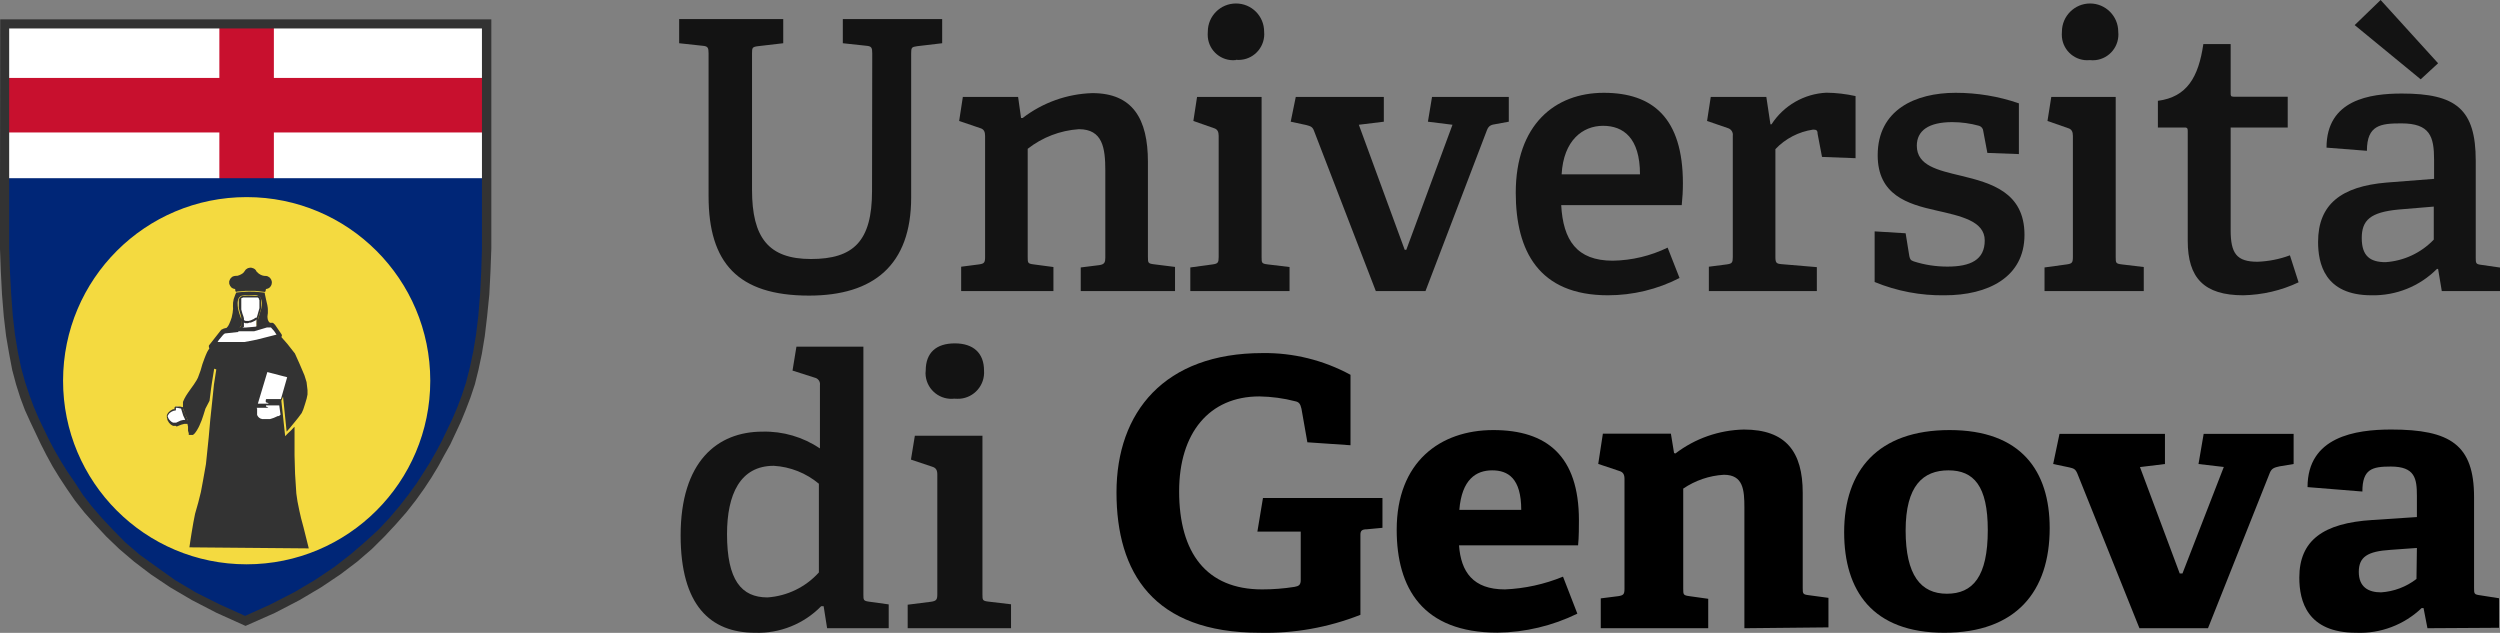 <?xml version="1.0" encoding="UTF-8"?><svg id="a" xmlns="http://www.w3.org/2000/svg" viewBox="0 0 237.06 60.01"><rect x="0" y="0" width="237.06" height="60.01" fill="#808080" stroke="none"/><rect x=".45" y="2.27" width="45.71" height="15.12" fill="#fff"/><ellipse cx="23.41" cy="36.57" rx="18.28" ry="18.26" fill="#f4da40"/><path d="m23.34,31.24h-.55s-.07,0-.08-.08c0-.04.04-.08.08-.08h1.09l.38-.06h.13s.06.06.05.1c0,.02-.03.04-.05.05h-.13l-.4.06h-.52Z"/><polygon points="17.25 38.63 17.04 38.58 16.86 38.55 16.8 38.55 16.74 38.56 16.7 38.57 16.66 38.59 16.63 38.62 16.61 38.65 16.61 38.7 16.61 38.74 16.61 38.77 16.61 38.81 16.62 38.84 16.57 38.85 16.54 38.86 16.48 38.88 16.41 38.9 16.34 38.94 16.28 38.97 16.21 39.01 16.14 39.07 16.04 39.15 15.95 39.26 15.9 39.35 15.88 39.39 15.87 39.41 15.87 39.45 15.87 39.49 15.88 39.54 15.89 39.58 15.92 39.69 15.96 39.76 16 39.82 16.04 39.88 16.1 39.96 16.17 40.03 16.27 40.12 16.37 40.18 16.44 40.23 16.57 40.27 16.67 40.28 16.74 40.27 16.82 40.25 16.91 40.21 16.99 40.17 17.1 40.12 17.18 40.08 17.26 40.06 17.37 40.03 17.5 40 17.64 39.99 17.75 39.98 17.8 39.99 17.68 39.66 17.56 39.41 17.45 39.15 17.37 38.94 17.31 38.76 17.28 38.63 17.25 38.63" fill="#fff"/><path d="m16.68,40.38h-.27l-.1-.05-.11-.07-.17-.17-.16-.27v-.07l-.05-.19v-.2l.08-.15.1-.13.19-.16.22-.12h.13v-.15l.09-.1h.44l.32.07v.2l.06.17.19.46.11.25.19.49h-.45l-.3.08-.45.18-.06-.07Zm0-1.71v.24l-.24.05-.18.08-.13.09-.09.08-.14.21h0v.09l.1.21.1.13.15.14.16.09h.29l.43-.2.26-.06h.17l-.07-.17-.12-.25-.12-.4-.08-.26-.39-.07h-.1Z" fill="#333"/><polygon points="25.73 30.75 25.61 30.75 25.49 30.77 25.35 30.79 25.15 30.83 25 30.88 24.83 30.94 24.72 30.99 24.65 31.02 24.59 31.04 24.55 31.04 24.52 31.03 24.49 30.99 24.46 30.95 24.44 30.87 24.42 30.75 24.42 30.61 24.44 30.44 24.48 30.22 24.56 29.97 24.77 29.26 24.81 28.95 24.82 28.73 24.8 28.53 24.77 28.4 24.7 28.25 24.64 28.17 24.57 28.1 24.5 28.06 24.4 28.02 24.33 27.99 24.23 27.98 24.14 27.98 24 27.99 23.85 28 23.74 28 23.63 28.01 23.51 28.01 23.33 28 23.23 27.99 23.13 28 23.01 28.02 22.95 28.03 22.89 28.05 22.83 28.08 22.79 28.11 22.74 28.15 22.71 28.19 22.66 28.24 22.63 28.29 22.58 28.4 22.56 28.5 22.54 28.62 22.53 28.73 22.54 28.98 22.56 29.17 22.61 29.42 22.68 29.67 22.73 29.83 22.81 30.05 22.87 30.24 22.9 30.45 22.9 30.69 22.88 30.86 22.75 31.07 22.64 31.15 22.52 31.15 22.4 31.15 22.25 31.15 22.12 31.16 21.87 31.17 21.73 31.19 21.53 31.23 21.31 31.29 21.45 31.15 21.64 30.9 21.73 30.73 21.86 30.42 21.97 30.1 22.06 29.66 22.1 29.28 22.09 29.04 22.1 28.7 22.16 28.36 22.3 27.97 22.4 27.74 22.71 27.71 23.04 27.68 23.37 27.66 23.61 27.65 24.16 27.66 24.71 27.71 25.1 27.75 25.12 27.9 25.23 28.41 25.35 28.93 25.39 29.19 25.4 29.34 25.4 29.61 25.4 29.7 25.38 29.83 25.37 29.93 25.36 30.02 25.37 30.15 25.39 30.29 25.44 30.41 25.5 30.52 25.6 30.62 25.73 30.75" fill="#333"/><polyline points="24.4 31.05 24.37 30.99 24.34 30.89 24.32 30.76 24.32 30.61 24.34 30.43 24.38 30.2 24.46 29.95 24.67 29.24 24.71 28.94 24.72 28.73 24.7 28.55 24.67 28.43 24.61 28.3 24.57 28.24 24.51 28.18 24.45 28.15 24.37 28.11 24.31 28.09 24.22 28.08 24.14 28.08 24.01 28.09 23.85 28.1 23.74 28.11 23.63 28.11 23.51 28.11 23.33 28.1 23.22 28.09 23.13 28.1 23.03 28.11 22.98 28.13 22.93 28.15 22.88 28.17 22.85 28.19 22.81 28.22 22.78 28.25 22.75 28.3 22.72 28.34 22.68 28.43 22.65 28.52 22.63 28.63 22.63 28.73 22.64 28.97 22.66 29.15 22.71 29.39 22.78 29.64 22.83 29.8 22.91 30.02 22.96 30.22 23 30.44 23 30.69 22.98 30.89 22.82 31.14 22.79 31.17" fill="#fff"/><path d="m22.79,31.24s-.05,0-.07,0c-.03-.03-.03-.08,0-.11h0l.15-.23v-.84l-.11-.39-.07-.26-.05-.24v-.76l.08-.15.08-.09.08-.06.12-.06h1.56l.06.06.06.07.07.15v.97l-.29,1v.73s.04.08,0,.11-.08.04-.11,0c-.01-.01-.02-.02-.03-.04v-.92l.08-.25.2-.71v-.76l-.06-.12v-.06l-.09-.07h-1.41l-.11.06h-.05v1.08l.11.4.08.22.06.2v.82l-.27.2h0s-.05.04-.08.04Z" fill="#333"/><path d="m23.48,30.65h-.22l-.21-.1-.18-.15s-.05-.1,0-.14c0,0,0,0,0,0h0s.11-.04.15,0l.15.12.12.05h.3l.21-.06.1-.05.16-.07.15-.11s.11-.04.15,0h0s.04.11,0,.15l-.16.11-.29.14-.13.05h-.13l-.17.07Z" fill="#333"/><polygon points="22.3 27.41 22.1 27.36 21.95 27.27 21.83 27.12 21.74 26.92 21.73 26.7 21.78 26.55 21.84 26.43 21.95 26.31 22.05 26.23 22.19 26.18 22.31 26.16 22.52 26.15 22.7 26.09 22.85 26.02 23 25.93 23.11 25.83 23.19 25.72 23.29 25.58 23.32 25.55 23.45 25.46 23.53 25.42 23.72 25.38 23.86 25.39 24.04 25.45 24.16 25.52 24.25 25.61 24.31 25.72 24.33 25.75 24.53 25.94 24.69 26.04 24.8 26.09 24.91 26.13 25.07 26.16 25.27 26.17 25.38 26.2 25.55 26.3 25.65 26.41 25.73 26.55 25.77 26.68 25.78 26.8 25.75 26.98 25.69 27.11 25.61 27.22 25.52 27.3 25.41 27.36 25.3 27.39 25.22 27.41 25.21 27.42 25.21 27.47 25.2 27.53 25.17 27.61 25.15 27.67 25.09 27.68 24.82 27.65 24.46 27.61 24.18 27.58 23.72 27.58 23.29 27.58 22.87 27.62 22.54 27.64 22.4 27.67 22.36 27.66 22.34 27.63 22.32 27.59 22.31 27.53 22.3 27.41" fill="#333"/><polygon points="20.8 7.39 .4 7.39 .4 12.56 20.8 12.56 20.8 17.39 25.97 17.39 25.97 12.56 46.37 12.56 46.38 7.39 25.97 7.39 25.97 2.56 20.8 2.56 20.8 7.39" fill="#c8102e"/><path d="m46.38,17.23v-.33H.41v6.47l.07,2.15.11,2.17.16,2.06.22,1.87.27,1.66.33,1.49.36,1.36.42,1.26.52,1.18.44,1.1.49,1.06.5,1.05.54,1,.58,1.06.63,1,.67,1.16.79,1.1.86,1.1,1,1.13,1.08,1.15,1.22,1.17,1.38,1.19,1.55,1.16,1.8,1.21,2,1.2,2.32,1.2,2.62,1.19,2.63-1.19,2.32-1.2,2-1.2,1.88-1.21,1.58-1.2,1.38-1.19,1.22-1.17,1.08-1.15,1-1.12.86-1.11.75-1.06.7-1.07.64-1.05.58-1.06.54-1,.5-1,.49-1.06.47-1.11.44-1.15.4-1.24.36-1.36.33-1.49.27-1.67.22-1.86.16-2.06.11-2.17.07-2.16v-6.26h.06Zm-23,36.28c-9.62,0-17.41-7.8-17.4-17.42s7.8-17.41,17.42-17.4c9.61,0,17.4,7.8,17.4,17.41,0,9.62-7.8,17.41-17.42,17.41Z" fill="#002677"/><path d="m23.28,59.35l-2.75-1.24-2.34-1.21-2.06-1.21-1.82-1.22-1.59-1.21-1.41-1.2-1.23-1.18-1.09-1.17-1-1.13-.88-1.11-.76-1.1-.71-1.08-.65-1.06-.58-1.06-.54-1.06-1-2.11-.5-1.1-.44-1.17-.4-1.26-.37-1.38-.29-1.53-.29-1.69-.22-1.87-.17-2.09-.11-2.17-.08-2.16v-5.23L.02,1.83h46.57v21.75l-.08,2.16-.11,2.17-.21,2.09-.22,1.87-.28,1.69-.32,1.51-.34,1.37-.42,1.26-.45,1.18-.46,1.12-1,2.14-.56,1-.58,1.07-.64,1.06-.71,1.08-.79,1.1-.87,1.11-1,1.14-1.08,1.16-1.21,1.2-1.39,1.2-1.6,1.21-1.82,1.22-2.06,1.22-2.33,1.21-2.78,1.23ZM.87,2.71v20.85l.07,2.14.12,2.16.15,2.05.21,1.82.27,1.64.31,1.49.37,1.34.4,1.21.42,1.14.46,1.08,1,2.08.53,1,.58,1,.62,1,.69,1,.8,1.23.82,1.06.95,1.1,1.07,1.14,1.16,1.18,1.36,1.17,1.64,1.18,1.72,1.23,2,1.19,2.28,1.14,2.37,1.07,2.41-1.09,2.3-1.18,2-1.19,1.77-1.19,1.53-1.19,1.36-1.17,1.26-1.15,1.06-1.13.94-1.11.85-1.09.77-1.06.68-1.05.63-1,.57-1,.53-1,1-2.09.46-1.08.43-1.14.4-1.22.34-1.33.34-1.59.27-1.62.22-1.84.16-2,.11-2.15.07-2.14V2.7H.87Z" fill="#333"/><polygon points="26.56 31.87 26.47 31.72 26.35 31.52 26.18 31.27 25.98 31 25.89 30.92 25.86 30.89 25.82 30.86 25.78 30.84 25.73 30.82 25.67 30.82 25.62 30.82 25.56 30.82 25.5 30.82 25.3 30.86 25.12 30.91 25.02 30.94 24.93 30.97 24.89 30.99 24.81 31.03 24.65 31.09 24.48 31.14 24.29 31.18 24.1 31.21 23.89 31.24 23.71 31.25 23.34 31.27 22.6 31.27 22.03 31.27 21.86 31.28 21.7 31.3 21.58 31.32 21.5 31.33 21.43 31.35 21.36 31.37 21.28 31.4 21.23 31.43 21.16 31.46 21.11 31.5 21.03 31.57 20.88 31.73 20.71 31.93 20.59 32.09 20.42 32.33 20.33 32.48 20.21 32.65 20.03 32.89 20.15 32.79 20.28 32.73 20.39 32.69 20.52 32.66 20.66 32.63 20.86 32.62 21.07 32.59 21.34 32.59 21.51 32.6 22.69 32.63 23.17 32.63 24.35 32.4 26.56 31.87" fill="#fff"/><path d="m20.03,33.11c-.12,0-.21-.09-.22-.21-.01-.05-.01-.09,0-.14l1.17-1.49.25-.12.39-.09h1.67l.92-.08,1.35-.37h.31l.08.06.13.13.61.89c.07.09.05.23-.05.29,0,0,0,0-.01,0h-.07l-2.21.56-1.19.23h-2.53l-.33.08-.2.13s-.04.09-.07.12Zm2.57-1.63l-1.28.14-.15.12-.41.49-.13.2h2.56l1.14-.22,1.89-.48-.22-.33-.31-.35h-.37l-1.21.36h-1.51v.07Z" fill="#333"/><polyline points="27.81 35.44 24.95 34.67 22.54 40.74 26.93 41.54 26.63 37.91 27.81 35.44" fill="#fff"/><path d="m20.12,38.09l-.18,1.69-.15,1.7-.26,2.52-.28,1.58-.2,1.07-.25,1-.3,1.06-.16.81-.17,1-.11.7-.1.68,11.32.1-.5-2-.23-.86-.16-.7-.18-.89-.11-.75-.12-1.86-.05-1.75v-2.72l-.1.09-.27.29-.23.21-.29.3-.36-3.36.16-.39.34,3.32.34-.39.5-.61.28-.35.31-.42.15-.34.19-.59.13-.44.08-.39v-.4l-.09-.77-.2-.64-.46-1.08-.45-1-.09-.11-.62-.79-.65-.74h-.12l-2.1.5-.81.18-.38.06h-2.74l-.18.07-.11.06-.13.09-.09.1-.1.13-.11.17-.09.16-.12.27-.12.3-.21.58-.17.59-.25.68-.13.25-.25.39-.3.42-.24.34-.21.32-.15.27-.14.31v.6l.05.15.07.17v.09l.06.14.09.18.09.2.07.18v.41l.05.23v.38l.07.25v.15h.4l.06-.05h0l.09-.08.11-.14.12-.18.13-.23.09-.18.22-.52.17-.5.19-.61.39-.75.14-1.12.1-.68.2-1.24.2.07-.22,1.42-.17,1.64Zm5.23-2.81l1.88.49-.59,2.07h-1.39l-.05.08v.2h0l.05.05h.07l.18.11h-1.05l.9-3Zm-1,3.44h0v-.05h1.16-.06l-.17-.11h-.06v-.12h1.26l.12.88-.07.07-.1.06h-.08l-.16.07-.13.06-.12.05-.18.06-.16.05h-.73l-.19-.06-.13-.09-.09-.1-.08-.14v-.61l-.03-.02Z" fill="#333"/><path d="m82.71,5.06c0-.54-.07-.68-.56-.72l-2.23-.24V1.81h9.42v2.29l-2.37.28c-.53.07-.57.14-.57.68v13.67c0,6.41-3.57,9.3-9.69,9.3-6.76,0-9.52-3.13-9.52-9.42V5.06c0-.54-.07-.68-.57-.72l-2.22-.24V1.81h9.87v2.29l-2.4.28c-.53.07-.56.14-.56.68v12.94c0,4.53,1.56,6.56,5.59,6.56s5.79-1.68,5.79-6.45l.02-13.05Z" fill="#131313"/><path d="m102.48,27.6v-2.24l1.76-.22c.5-.07.57-.28.57-.71v-8.26c0-2.14-.25-3.92-2.51-3.92-1.77.12-3.46.77-4.85,1.86v10.25c0,.57,0,.64.56.71l1.88.25v2.28h-8.75v-2.31l1.7-.22c.49-.07.57-.17.57-.71v-11.47c0-.39-.11-.64-.46-.74l-2-.68.35-2.28h5.24l.28,2h.15c1.9-1.46,4.21-2.29,6.61-2.36,3.82,0,5.27,2.43,5.27,6.52v9c0,.57,0,.64.57.71l2,.25v2.29h-8.94Z" fill="#131313"/><path d="m112.87,27.6v-2.24l2.13-.29c.49-.07.56-.17.56-.71v-11.47c0-.39-.11-.64-.46-.74l-1.94-.68.35-2.28h6.12v15.17c0,.57,0,.64.57.71l2.08.25v2.28h-9.41Zm4.28-21.9c-1.33.12-2.5-.86-2.62-2.18-.02-.17-.01-.35,0-.52,0-1.47,1.19-2.67,2.67-2.67s2.67,1.19,2.67,2.67c.13,1.34-.85,2.54-2.19,2.67-.15.02-.31.02-.46,0l-.07.03Z" fill="#131313"/><path d="m130.46,27.6l-5.84-15.14c-.14-.42-.32-.49-.74-.6l-1.49-.32.48-2.35h8.35v2.35l-2.37.29,4.35,11.86h.15l4.38-11.86-2.33-.29.39-2.35h7.28v2.35l-1.2.22c-.46.07-.7.13-.88.6l-5.82,15.24h-4.71Z" fill="#131313"/><path d="m159.26,26.36c-2.1,1.08-4.43,1.64-6.79,1.64-6.58,0-8.74-4.24-8.74-9.72,0-6.45,3.71-9.48,8.35-9.48s7.5,2.39,7.5,8.59c0,.69-.04,1.38-.11,2.06h-11.43c.18,3.31,1.46,5.27,4.89,5.27,1.8-.03,3.58-.45,5.2-1.24l1.13,2.88Zm-3.75-9.83c0-3.47-1.59-4.6-3.5-4.6s-3.75,1.35-3.93,4.6h7.43Z" fill="#131313"/><path d="m162.04,27.6v-2.31l1.71-.22c.49-.07.56-.17.56-.71v-11.47c.05-.33-.14-.64-.46-.74l-1.98-.68.35-2.28h5.27l.39,2.6h.1c1.15-1.78,3.09-2.9,5.21-3,.93.01,1.85.12,2.76.32v5.89l-3.18-.12-.42-2.2c0-.32-.11-.39-.43-.39-1.36.2-2.62.85-3.57,1.85v10.2c0,.57.07.67.6.71l3.33.28v2.27h-10.24Z" fill="#131313"/><path d="m188.45,14.5l-.39-2.07c-.01-.23-.17-.43-.39-.5-.83-.23-1.69-.35-2.55-.35-2.26,0-3.36.82-3.36,2.24,0,1.89,2,2.32,4.21,2.85,2.8.68,6,1.54,6,5.6s-3.52,5.73-7.55,5.73c-2.28.04-4.55-.39-6.66-1.26v-4.8l2.94.18.35,2.17c.07.29.11.39.43.5,1.03.33,2.1.49,3.18.49,2.2,0,3.54-.64,3.54-2.48s-2.26-2.31-4.63-2.85c-2.69-.6-5.52-1.46-5.52-5.23,0-4.31,3.57-5.92,7.39-5.92,2.04,0,4.07.33,6,1v4.81l-2.99-.11Z" fill="#131313"/><path d="m193.87,27.6v-2.24l2.12-.29c.49-.07.57-.17.57-.71v-11.47c0-.39-.11-.64-.46-.74l-1.95-.68.36-2.28h6.11v15.17c0,.57,0,.64.57.71l2.09.25v2.28h-9.41Zm4.28-21.9c-1.32.13-2.5-.85-2.63-2.17-.02-.18-.01-.35,0-.53,0-1.47,1.2-2.67,2.67-2.67s2.67,1.2,2.67,2.67c.15,1.34-.81,2.55-2.15,2.7-.18.02-.36.02-.54,0h-.03Z" fill="#131313"/><path d="m217.96,26.77c-1.64.78-3.43,1.19-5.24,1.23-3.72,0-5.27-1.64-5.27-5.16v-10.39c0-.22,0-.36-.29-.36h-2.54v-2.53c2.76-.36,3.85-2.24,4.31-5.38h2.59v4.63c0,.25,0,.36.28.36h5.13v2.92h-5.41v9.73c0,2.21.56,3,2.55,3,1.05-.04,2.09-.24,3.07-.61l.82,2.56Z" fill="#131313"/><path d="m231.54,27.6l-.35-2.1h-.11c-1.64,1.65-3.88,2.55-6.21,2.5-4.47,0-5.06-3.06-5.06-5.06,0-3.56,2.19-5.27,6.51-5.63l4.49-.35v-1.79c0-2.24-.39-3.47-3.11-3.47-1.95,0-3.26.15-3.26,2.6l-3.83-.3c0-4.56,4.14-5.13,7.15-5.13,5.13,0,7,1.48,7,6.37v9.17c0,.57,0,.64.56.71l1.74.25v2.23h-5.52Zm-2-20.08l-6.26-5.14,2.46-2.38,5.45,6-1.65,1.52Zm1.24,12.07l-3.36.28c-2.65.26-3.47,1-3.47,2.71s.81,2.28,2.26,2.28c1.74-.12,3.37-.88,4.57-2.14v-3.13Z" fill="#131313"/><path d="m78.43,59.57l-.33-2.09h-.23c-1.64,1.68-3.92,2.6-6.27,2.52-4.25,0-7.06-2.61-7.06-9.23,0-7,3.47-9.84,7.76-9.84,1.94-.05,3.84.51,5.45,1.59v-6c.05-.33-.17-.64-.5-.71l-2.1-.67.37-2.27h6.35v23.48c0,.57,0,.63.59.71l1.81.25v2.26h-5.84Zm-.78-13.7c-1.21-1.01-2.71-1.61-4.28-1.7-3.18,0-4.43,2.7-4.43,6.48,0,4.36,1.36,6,3.84,6,1.87-.13,3.62-.98,4.87-2.37v-8.41Z" fill="#131313"/><path d="m86.07,59.57v-2.23l2.22-.28c.49-.08.59-.18.59-.71v-11.35c0-.4-.11-.64-.5-.75l-2-.67.37-2.26h6.41v15.03c0,.56,0,.63.59.7l2.12.25v2.27h-9.8Zm4.46-21.77c-1.35.17-2.58-.78-2.75-2.13-.02-.18-.03-.35,0-.53,0-1.7,1-2.58,2.76-2.58s2.77.92,2.77,2.58c.1,1.37-.93,2.57-2.3,2.67-.15.01-.31,0-.46,0h0Z" fill="#131313"/><path d="m129.6,50.19c-.45,0-.6.14-.6.5v7.61c-3.04,1.2-6.29,1.78-9.56,1.7-10.08,0-13.57-5.7-13.57-13.31s4.54-13.21,13.85-13.21c2.91-.04,5.78.67,8.34,2.06v6.68l-4.09-.28-.56-3.18c-.11-.5-.26-.64-.59-.71-1.11-.29-2.25-.44-3.4-.46-4.76,0-7.61,3.47-7.61,9,0,5.84,2.59,9.3,7.87,9.3,1.03,0,2.05-.08,3.07-.24.4-.07.59-.18.59-.64v-4.6h-4.11l.53-3.19h11.33v2.83l-1.49.14Z"/><path d="m149.57,58.19c-2.36,1.15-4.94,1.77-7.57,1.8-7.12,0-9.56-4.24-9.56-9.76,0-6.41,4.1-9.45,9.16-9.45s8.12,2.44,8.12,8.56c0,.43,0,1.67-.08,2.37h-11.29c.18,2.52,1.33,4.18,4.35,4.18,1.89-.08,3.76-.49,5.51-1.21l1.36,3.51Zm-5.32-9.84c0-3-1.25-3.75-2.76-3.75s-2.88.85-3.11,3.75h5.87Z"/><path d="m165.41,59.57v-11.43c0-1.7-.11-3.12-1.95-3.12-1.38.08-2.71.54-3.85,1.31v9.49c0,.56,0,.63.59.71l1.78.25v2.79h-10.19v-2.83l1.66-.21c.5-.08.59-.18.59-.71v-10.41c0-.39-.11-.64-.49-.75l-2-.67.44-2.87h6.45l.3,1.84.13.04c1.87-1.43,4.14-2.22,6.49-2.27,4,0,5.58,2.12,5.58,6v9c0,.57,0,.64.59.71l1.85.25v2.8l-7.97.08Z"/><path d="m174.87,50.47c0-5.87,3.21-9.69,10-9.69s9.49,3.89,9.49,9.3c0,6-3.18,9.92-10,9.92s-9.49-4-9.49-9.53Zm13.62-.21c0-4.18-1.33-5.66-3.73-5.66s-4.06,1.45-4.06,5.7,1.44,6,3.91,6,3.88-1.62,3.88-6.04Z"/><path d="m202.87,59.57l-5.88-14.65c-.18-.43-.33-.5-.77-.6l-1.53-.32.6-2.86h10v2.86l-2.37.29,3.77,10.09h.26l3.92-10.1-2.4-.28.49-2.86h8.53v2.86l-1.33.22c-.49.11-.74.18-.92.6l-5.87,14.75h-6.5Z"/><path d="m230.18,59.57l-.37-1.91h-.18c-1.67,1.59-3.91,2.44-6.21,2.34-4.65,0-5.39-3-5.39-5.23,0-3.54,2.29-5.17,6.91-5.46l4.24-.28v-2c0-1.66-.18-2.79-2.48-2.79-1.77,0-2.69.24-2.69,2.37l-5.2-.42c0-4.78,4.54-5.46,7.93-5.46,5.61,0,7.86,1.45,7.86,6.41v8.6c0,.57,0,.63.59.71l1.78.28v2.8l-6.79.04Zm-1-7.61l-2.51.18c-2.18.14-3,.67-3,2.09s.89,1.94,2.11,1.94c1.22-.08,2.39-.52,3.36-1.27l.04-2.94Z"/></svg>
